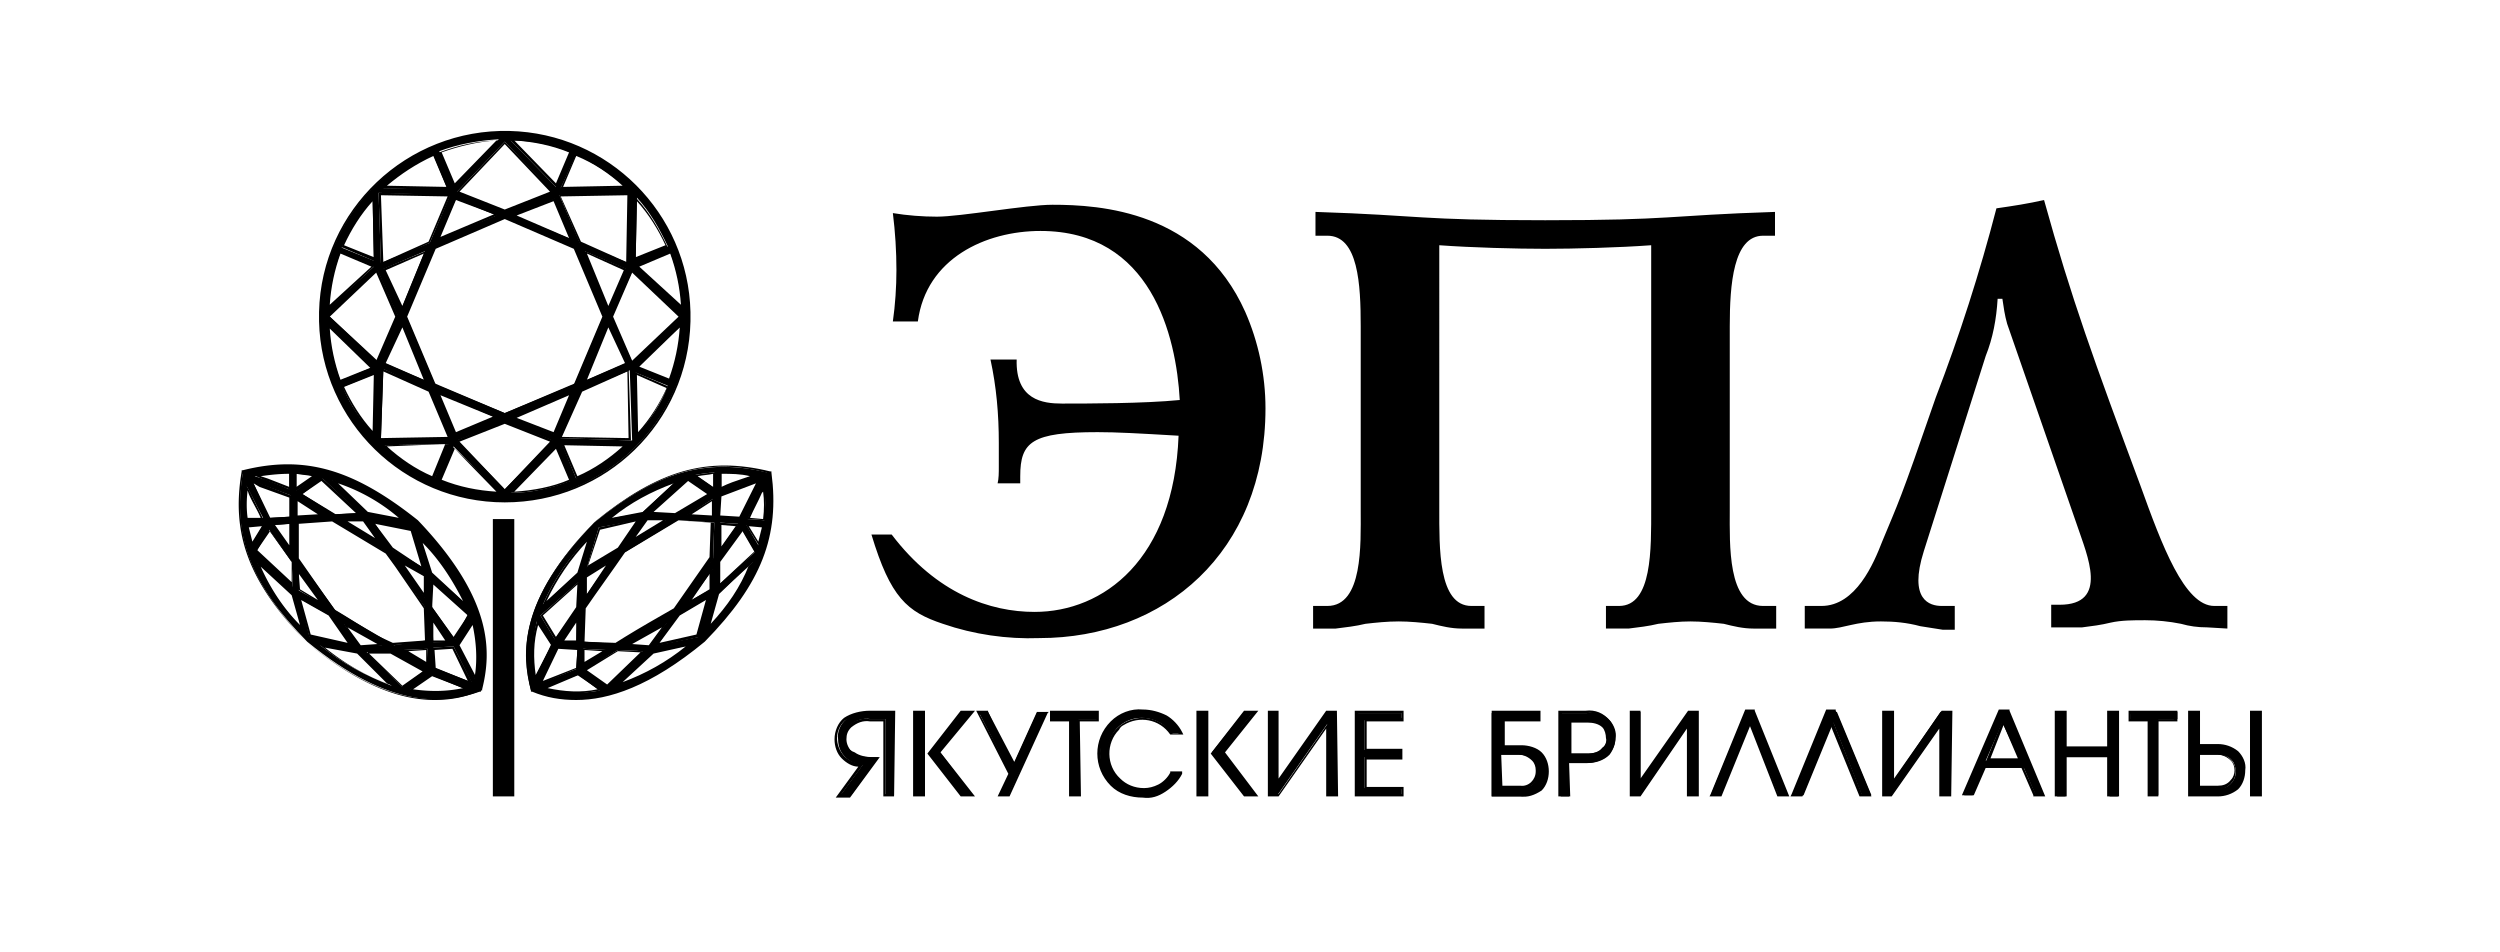 <svg xmlns="http://www.w3.org/2000/svg" width="210" height="80">
  <path d="M142 52.2c.9 0 1.9.1 2.8.2.8.2 1.6.4 2.5.4h1.9v-1.9h-1.1c-3 0-2.8-5.2-2.8-8V27.4c0-3.5.3-7.6 2.8-7.6h1v-2c-9.2.3-8.5.7-19.3.7s-10.2-.4-19.3-.7v2h1c2.6 0 2.8 4.1 2.8 7.6v15.5c0 2.8.2 8-2.8 8h-1.2v1.9h1.9c.8-.1 1.7-.2 2.5-.4.9-.1 1.8-.2 2.8-.2.9 0 1.9.1 2.8.2.8.2 1.6.4 2.5.4h1.9v-1.9h-1.1c-2.8 0-2.7-4.9-2.7-8.2V20.6c2.7.2 6.5.3 8.9.3 2.4 0 6.2-.1 8.9-.3v22.1c0 3.4.1 8.2-2.7 8.2h-1.1v1.9h1.9c.8-.1 1.7-.2 2.5-.4.9-.1 1.8-.2 2.7-.2zm45.1.6v-1.9H186c-2.5 0-4.4-5.1-6.2-10.1-3.9-10.5-5.8-15.7-8.1-24-1.3.3-2.6.5-4 .7-1.4 5.4-3.1 10.7-5.1 15.9-3.1 9-3.1 8.7-4.5 12.1-.7 1.8-2.2 5.4-5.1 5.4h-1.4v1.9h2.1c1.1 0 2.2-.6 4.3-.6 1.1 0 2.2.1 3.3.4.6.1 1.3.2 1.9.3h1v-2h-1.1c-1 0-2.8-.5-1.5-4.6l5.2-16.4c.6-1.5.9-3.1 1-4.8h.4c.1.7.2 1.4.4 2.1l5.9 17c.8 2.4 2.7 6.6-1.5 6.6h-.7v1.9h2.6c.8-.1 1.6-.2 2.4-.4.9-.2 1.9-.2 2.9-.2s2 .1 3 .3c.7.2 1.4.3 2.2.3l1.7.1zM88.4 17.2c-2.2 0-7.7 1-9.7 1-1.2 0-2.5-.1-3.7-.3.2 1.6.3 3.2.3 4.8 0 1.4-.1 2.9-.3 4.3h2.1c.7-5.3 5.7-7.6 10.3-7.6 9.3 0 11.4 8.8 11.7 14.2-3 .3-7.8.3-9.9.3-1.6 0-3.9-.3-3.8-3.7h-2.2c.5 2.3.7 4.6.7 7v2c0 .5 0 1-.1 1.4h1.9V40c0-2.9 1-3.7 6.5-3.7 1.6 0 3.4.1 6.8.3-.4 10.4-6.3 14.8-12.1 14.8-3.7 0-8.2-1.5-12-6.5h-1.7c1.6 5.3 3 6.5 6 7.5 2.6.9 5.4 1.3 8.1 1.2 10.5 0 19-7.2 19-19.3 0-2.8-.6-5.6-1.7-8.1-3.8-8.5-12.2-9-16.2-9zm-46 24.9c8.4 0 15.3-6.7 15.5-15.1v-.8c-.2-8.6-7.3-15.3-15.9-15.1-8.3.2-14.9 6.9-15.1 15.1v.8c.2 8.4 7.1 15.1 15.5 15.1zm-11-5.6c-1.1-1.2-2-2.5-2.6-4l2.7-1.1-.1 5.1zm11-18.2l5.9 2.5 2.4 5.7-2.4 5.7-5.9 2.5-5.9-2.5-2.4-5.7 2.4-5.7 5.9-2.5zm-5.6 1.8l1.5-3.4 3.4 1.4-4.9 2zm6.3-2l3.5-1.4 1.4 3.4-4.9-2zm6 3l3.5 1.5-1.5 3.4-2-4.9zm3.5 9.4L49.1 32l2-4.8 1.5 3.3zM48 33l-1.4 3.5-3.5-1.4L48 33zm-6.3 2.1l-3.4 1.4-1.5-3.5 4.9 2.1zm-8-9.1l-1.5-3.4 3.5-1.5-2 4.9zm2.1 6l-3.5-1.5 1.5-3.3 2 4.8zm.3.8l1.7 4-5.8.1.2-5.9 3.9 1.8zm-3.8 4.6l5.4-.1-1.2 2.9c-1.6-.7-3-1.6-4.2-2.8zm4.6 3l1.2-2.9 3.8 3.9c-1.7 0-3.4-.4-5-1zm1.5-3.4l4-1.6 4 1.6-4 4.1-4-4.1zm4.5 4.4l3.8-3.9 1.2 2.9c-1.6.6-3.3 1-5 1zm5.5-1.2l-1.2-2.9 5.4.1c-1.2 1.2-2.6 2.1-4.2 2.8zm-1.3-3.4l1.7-4 4.1-1.7.2 5.9-6-.2zm6.4-.3l-.1-5.2 2.7 1.1c-.6 1.6-1.5 2.9-2.6 4.1zm3.8-9.2c-.1 1.6-.4 3.2-1 4.7l-2.8-1.2 3.8-3.5zm-1-6.1c.6 1.5.9 3.1 1 4.7l-3.8-3.6 2.8-1.1zm-2.8-4.6c1.1 1.2 1.9 2.6 2.6 4.1l-2.7 1.1.1-5.2zm3.7 10l-4.1 3.8-1.7-3.8 1.7-3.8 4.1 3.8zm-4.4-4.5l-4.1-1.7-1.7-4 5.8-.1v5.8zM48.4 13c1.5.7 2.9 1.6 4.1 2.7l-5.4.1 1.3-2.8zm-.5-.2l-1.2 2.9-3.8-3.9c1.7 0 3.4.3 5 1zm-1.5 3.3l-4 1.6-4-1.6 4-4.2 4 4.2zm-4.5-4.4l-3.8 3.9-1.2-2.9c1.6-.6 3.3-.9 5-1zM36.4 13l1.2 2.9-5.4-.1c1.3-1.2 2.7-2.1 4.2-2.8zm1.4 3.4l-1.7 4-4.1 1.7-.2-5.9 6 .2zm-6.1 6.3l1.7 3.8-1.7 3.8-4.1-3.8 4.1-3.8zm-.4-6l.1 5.2-2.7-1.1c.7-1.6 1.6-3 2.6-4.1zm-2.7 4.5l2.8 1.2-3.8 3.5c.1-1.7.4-3.2 1-4.7zm2.8 9.6L28.6 32c-.6-1.5-.9-3.1-1-4.7l3.8 3.5z"/>
  <path d="M42.4 42.2c-8.5 0-15.4-6.8-15.6-15.2v-.8c.2-8.6 7.4-15.4 16-15.2 8.3.2 15 6.9 15.2 15.2V27c-.2 8.5-7.1 15.2-15.6 15.2zm0-31c-8.4 0-15.3 6.6-15.4 15v.8c.3 8.3 7.1 15 15.4 15 8.4.1 15.3-6.6 15.4-15v-.1-.7c-.2-8.3-7-15-15.4-15zm.3 30.3l4.1-4.2 1.3 3.1H48c-1.6.6-3.3 1-5.1 1l-.2.1zm4-3.8l-3.5 3.6c1.6-.1 3.2-.4 4.6-1l-1.1-2.6zm-4.5 3.8h-.3c-1.7 0-3.5-.4-5.1-1h-.1l1.3-3 4.2 4zm-5.1-1.2c1.5.6 3 .9 4.6 1l-3.5-3.6-1.1 2.6zm5.4 1L38.3 37l4.1-1.7 4.1 1.7-4 4.3zm-3.9-4.2l3.8 4 3.8-4-3.8-1.5-3.8 1.5zm9.8 3.2v-.1l-1.3-3 5.8.1-.2.2c-1.3 1.1-2.7 2.1-4.3 2.8zm-1-2.9l1.1 2.6c1.4-.6 2.7-1.5 3.8-2.5l-4.9-.1zm-10.9 2.9h-.1c-1.5-.7-3-1.6-4.2-2.8l-.2-.1 5.8-.1-1.3 3zm-4-2.8c1.1 1 2.4 1.9 3.8 2.5l1.1-2.7-4.9.2zM53 37l-6.1-.2v-.2l1.7-4 4.2-1.8.2 6.2zm-5.8-.3l5.6.1-.1-5.6-3.8 1.7-1.7 3.8zm-15.4.3v-.1l.2-6 4.2 1.8 1.7 4.1v.1h-.1l-6 .1zm.4-5.8l-.2 5.6 5.6-.1-1.6-3.8-3.8-1.7zm21.2 5.6l-.2-5.6 2.8 1.2h.1v.1c-.7 1.5-1.5 2.9-2.6 4.1l-.1.2zm.1-5.3l.1 4.8c1-1.1 1.8-2.4 2.4-3.7l-2.5-1.1zm-6.8 5.1l-3.8-1.5 5.4-2.3-1.6 3.8zm-3.3-1.5l3.1 1.2 1.3-3.1-4.4 1.9zm-5.2 1.5l-1.6-3.8 5.4 2.3-3.8 1.5zM37 33.2l1.3 3.1 3.1-1.3-4.4-1.8zm-5.6 3.4h-.1v-.1c-1.1-1.2-1.9-2.6-2.6-4.1v-.1l3-1.2-.1 5.3.1.1-.3.1zm-2.5-4.1c.6 1.3 1.4 2.6 2.4 3.7l.1-4.7-2.5 1zm13.5 2.4l-5.9-2.5-2.5-5.8v-.1l2.4-5.8 5.9-2.5 6.1 2.5 2.4 5.8v.1l-2.4 5.8-6 2.5zm-5.8-2.6l5.8 2.4 5.8-2.4 2.4-5.7-2.4-5.7-5.8-2.5-5.8 2.5-2.4 5.7 2.4 5.7zm12.3-.1l2.2-5.3 1.6 3.7-3.8 1.6zm2.2-4.7l-1.8 4.4 3.2-1.4-1.4-3zM36 32.2l-3.8-1.6 1.6-3.7 2.2 5.3zm-3.6-1.7l3.2 1.4-1.8-4.4-1.4 3zm-3.9 1.6c-.6-1.6-.9-3.2-1-4.8v-.2l4.1 3.8-3.1 1.2zm-.8-4.5c.1 1.5.4 2.9.9 4.3l2.5-1-3.4-3.3zm28.6 4.5l-3-1.2 3.9-3.7h.2v.1c-.1 1.6-.4 3.2-1 4.7l-.1.1zm-2.6-1.3l2.5 1c.5-1.4.8-2.8.9-4.3l-3.4 3.3zm-.6-.2l-1.8-4 1.7-4 4.3 4-4.2 4zm-1.6-4l1.6 3.7 3.9-3.7-3.9-3.7-1.6 3.7zm-19.8 4l-4.3-4 4.3-4 1.8 4-1.8 4zm-4-4l3.9 3.7 1.6-3.7-1.6-3.7-3.9 3.7zm23.4-.3L48.9 21l3.8 1.6-1.6 3.7zm-1.8-5l1.8 4.4 1.3-3-3.1-1.4zm-15.6 5l-1.6-3.7L36 21l-2.3 5.3zm-1.3-3.6l1.4 3 1.8-4.4-3.2 1.4zm25 3.4l-4.1-3.8 2.8-1.2V21h.6l-.3.2c.6 1.5.9 3.1 1 4.6v.3zm-3.7-3.7l3.5 3.2c-.1-1.5-.4-2.9-.9-4.3l-2.6 1.1zm-26.2 3.7v-.2c.1-1.6.4-3.2 1-4.7V21l3 1.3-4 3.8zm1.1-4.8c-.5 1.4-.8 2.8-.9 4.3l3.5-3.2-2.6-1.1zm24.3 1l-4.2-1.8-1.7-4.1v-.1h.1l5.9-.1v.1l-.1 6zm-4.1-2l3.8 1.7.1-5.6-5.6.1 1.7 3.8zm-16.8 2l-.2-6.1 6 .1v.2l-1.7 3.9-4.1 1.9zm0-5.9l.2 5.6 3.8-1.7 1.6-3.8-5.6-.1zM53.2 22l.1-5.3-.1-.1h.3v.1c1.1 1.2 1.9 2.6 2.6 4.1v.1L53.2 22zm.3-5.1l-.1 4.7 2.5-1c-.6-1.3-1.4-2.6-2.4-3.7zM31.6 22l-2.8-1.2h-.1v-.1c.6-1.5 1.5-2.9 2.6-4.1l.2-.2.1 5.6zm-2.7-1.4l2.5 1-.1-4.7c-1 1.1-1.8 2.4-2.4 3.7zm19.3-.3l-5.3-2.2 3.8-1.5 1.5 3.7zm-4.8-2.2l4.4 1.9-1.3-3.1-3.1 1.2zm-6.8 2.2l1.6-3.8L42 18l-5.4 2.3zm1.7-3.5L37 19.9l4.5-1.9-3.2-1.2zm4.1 1l-4.1-1.6 4.1-4.3.1.1 4.1 4.2-4.2 1.6zm-3.8-1.7l3.8 1.5 3.8-1.5-3.8-4-3.8 4zM47 16l1.3-2.9-.3-.1-1.2 2.8-4.1-4.2h.3c1.7 0 3.5.4 5.1 1h.1l-.2.2h.6c1.5.7 2.9 1.6 4.1 2.7l.2.2-5.9.3zm1.4-2.9l-1.1 2.6 5-.1c-1.1-1-2.4-1.9-3.9-2.5zm-5.2-1.3l3.5 3.6 1.1-2.6c-1.5-.6-3-.9-4.6-1zM37.8 16l-5.8-.2.2-.2c1.2-1.1 2.6-2.1 4.2-2.8h.1l1.3 3.2zm-5.3-.4l5 .1-1.1-2.6c-1.5.7-2.7 1.5-3.9 2.5zm5.6.2l-1.3-3h.1c1.6-.6 3.3-1 5.1-1h.3l-4.2 4zm-1-3l1.1 2.6 3.5-3.6c-1.6.1-3.2.5-4.6 1zm27.4 26.9c-5.3-1.3-9.4 0-14.6 4.2-6.4 6.6-6.1 11.1-5.3 14.1h.1c2.9 1 7.4 1.7 14.5-4.2 4.6-4.8 6.2-8.7 5.3-14.1zm-3.9 0c.9 0 1.9.1 2.8.2-1 .4-1.9.7-2.8 1.1v-1.3zm-.1 1.9l3.2-1.2-1.5 3.1-1.8-.1.1-1.8zm0 2.3l1.5.1-1.5 2.1v-2.2zm-2.1-4c.5-.1 1.1-.2 1.6-.2V41l-1.6-1.1zM58 50.4l1.9-2.6v1.6l-2 1.1.1-.1zm-1.2.8c-1.6 1-3.3 1.9-4.9 2.9l-2.8-.2.1-2.8c1.1-1.6 2.2-3.1 3.3-4.7l4.5-2.7 3 .2-.1 3-3.1 4.3zm-.8 1.1l-1.5 2-1.8-.1 3.3-1.9zm-5.1 2.3l-2 1.2.1-1.3 1.9.1zm-1.8-4.4l.1-1.8 2-1.2-2.1 3zm3.9-4.7l1.3-1.9 1.6.1-2.7 1.6-.2.2zm6.9-2.1l-2.2-.1 2.2-1.4v1.5zm-.3-1.9l-2.8 1.7-2.1-.1 3.2-2.9 1.7 1.3zM51 43.6c1.7-1.5 3.7-2.6 5.9-3.3l-3 2.8-2.9.5zm-.7.7l3.3-.6-1.6 2.4-2.7 1.6 1-3.4zm-.8.8l-.9 3-3 2.7c.9-2.1 2.3-4.1 3.9-5.7zm-.9 3.8l-.1 2.1-1.9 2.7-1.2-2 3.2-2.8zm-.1 3.1l-.1 2h-1.3l1.4-2zm-3.6 5c-.3-1.6-.2-3.2.2-4.8l1.2 1.9c0 .1-1.4 2.9-1.4 2.9zm1.9-2.6l1.7.1-.1 1.7-3 1.2 1.4-3zm-1.2 3.4l2.9-1.1 1.9 1.3c-1.5.3-3.2.2-4.8-.2zm3.5-1.5l2.8-1.7 2.1.1-3 2.9-1.9-1.3zm2.8 1.3l2.9-2.8 3.1-.6c-1.8 1.4-3.8 2.6-6 3.4zm6.8-4.1l-3.5.7 1.8-2.5 2.5-1.5-.8 3.3zm.8-.7l.8-2.9 3-2.7c-.9 2.1-2.2 4-3.8 5.6zm.8-3.6l.1-2 1.9-2.7 1.1 1.9-3.1 2.8zm3.4-3.4l-1-1.7 1.4.1c-.1.5-.2 1.1-.4 1.6zm.5-2.1l-1.4-.1c.5-.9.9-1.8 1.4-2.7.1.9.1 1.8 0 2.8z"/>
  <path d="M48.4 58.8c-1.3 0-2.5-.2-3.7-.7h-.1V58c-.8-3.2-1-7.7 5.4-14.2 5.3-4.3 9.4-5.5 14.7-4.2h.1v.1c.7 5.3-.8 9.3-5.6 14.2-4.6 3.8-8.1 4.9-10.8 4.9zm-3.7-.9c3 1 7.4 1.6 14.4-4.2 4.7-4.9 6.2-8.8 5.3-14-5.1-1.3-9.1-.1-14.5 4.2-6.2 6.5-6 10.9-5.2 14zm3.7.4c-.9 0-1.9-.1-2.8-.4l-.3-.1 3.3-1.3h.1l2 1.5h-.2l-2.1.3zm-2.4-.5c1.4.3 2.8.4 4.2.1l-1.6-1.2-2.6 1.1zm5 0l-2.1-1.5 3-1.7 2.1.1v.1l.1.1-3.1 2.9zm-1.7-1.5l1.7 1.2 2.8-2.7-1.9-.1-2.6 1.6zm2.2 1.5l3.3-3.1 3.5-.7-.3.3c-1.8 1.5-3.9 2.6-6.1 3.4l-.4.1zm3.4-2.9l-2.6 2.4c1.9-.7 3.7-1.7 5.3-3l-2.7.6zm-9.8 2.7l1.6-3.3h.1l1.8.1-.1 1.8h-.1l-3.3 1.4zm1.8-3.1l-1.3 2.7 2.8-1.1.1-1.5-1.6-.1zm-2 2.6h-.2l.1-.1c-.3-1.6-.2-3.2.3-4.8l.1-.2 1.3 2.2v.1L45.1 57v.1h-.2zm.3-4.6c-.4 1.4-.4 2.8-.2 4.2l1.3-2.5-1.1-1.7zm3.6 3.5l.1-1.5 2 .1.1-.1v.3h-.1L48.8 56zm.3-1.4v1l1.5-.9-1.5-.1zm5.4-.2l-2.2-.1 3.9-2.2-1.7 2.3zm-1.4-.3l1.4.1 1.1-1.5-2.5 1.4zm1.9.2l2-2.8 2.6-1.5.1.1v.1l-.9 3.3-3.8.8zm2.1-2.6L55.4 54l3.1-.7.8-2.9-2.2 1.3zm-5.3 2.5l-2.8-.1-.1-.1.1-2.8.9-1.3c.8-1.1 1.6-2.3 2.4-3.4l4.6-2.8 3.1.2-.1 3.1-3 4.3c-1.4.8-2.7 1.6-4.1 2.4l-1 .5zm-2.8-.3l2.7.1.8-.5c1.3-.8 2.7-1.6 4.1-2.4l3-4.3.1-2.9-2.9-.2-4.5 2.7c-.8 1.1-1.6 2.3-2.4 3.4L49 51v2.9zm-.5.2L47 54l1.4-2h.2l-.1 2.1zm-1.1-.3h1v-1.5l-1 1.5zm-.7.1l-1.3-2.2 3.4-3-.1 2.3-2 2.9zm-1.1-2.2l1.1 1.8 1.7-2.5.1-1.9-2.9 2.6zm13.7 1.5l.9-3.3 3.4-3-.2.4c-.9 2.1-2.2 4-3.8 5.7l-.3.2zm1.1-3.3l-.7 2.5c1.4-1.5 2.5-3.1 3.2-4.9l-2.5 2.4zm-15 1.3l.2-.4c.9-2.1 2.3-4.1 3.9-5.8v-.1h.3l-.1.2-.9 3-3.4 3.1zm3.9-5.7c-1.4 1.5-2.5 3.1-3.4 5l2.6-2.4.8-2.6zm8.2 5.5l.3-.4.1-.2 1.9-2.6h.2v1.8L57.5 51zm.6-.6l1.5-.9v-1.3l-1.5 2.2zm-9.1.2l.1-2.2 2.5-1.5-2.6 3.7zm.3-2.1v1.4l1.6-2.4-1.6 1zm11.1.8l-.2-.1.1-2.1 2-2.8 1.2 2-3.1 3zm.1-2.1V49l2.9-2.7-1-1.7-1.9 2.6zm-11.3.8l1.1-3.7 3.4-.7.1.1v.1l-1.7 2.4-2.9 1.8zm1.2-3.5l-1 3 2.5-1.5 1.5-2.2-3 .7zm9.9 2l.1-2.6 1.6.1v.1l-1.7 2.4zm.3-2.4v1.8l1.2-1.7-1.2-.1zm3.2 1.8L62.6 44l1.7.1v.1c-.1.5-.2 1-.3 1.6l.1.1h-.3zm-.9-1.7l.8 1.3.3-1.2-1.1-.1zm-10.3 1.6l1.6-2.3 1.7.1v.2l-3.3 2zm1.8-2.1l-1 1.4 2.3-1.4h-1.3zm-3.7.1l.3-.3c1.7-1.5 3.8-2.6 5.9-3.3h.7l-.6.2-3 2.8-3.3.6zm5.9-3.2c-1.9.7-3.6 1.6-5.2 2.9L54 43l2.6-2.4zm7.7 3.1l-1.6-.1.1-.1c.4-.7.7-1.5 1.1-2.2l.4-.9v3.3zm-1.3-.2l1.1.1c.1-.8.1-1.6 0-2.3l-.1.1c-.3.7-.7 1.4-1 2.1zm-.7.1l-2-.1.1-2h.1l3.5-1.3-1.7 3.4zm-1.8-.3l1.6.1 1.4-2.8-2.9 1.1-.1 1.6zm-.5.2l-2.6-.1 2.5-1.5v-.1h.5l-.3.2-.1 1.5zm-1.9-.3l1.7.1v-1.2l-1.7 1.1zm-1.3.1l-2.3-.1 3.4-3.1 2 1.4-3.1 1.8zm-1.9-.3l1.8.1 2.7-1.6-1.6-1.1-2.9 2.6zm5.2-1.7L58.3 40v-.1h.1c.5-.1 1.1-.2 1.7-.2h.1l-.1 1.6zM58.6 40l1.3.9v-1.1c-.4.1-.8.1-1.3.2zm1.9 1.2l-.1-.1.1-1.5h.1c1 0 1.9.1 2.8.2l.3.1-.3.1-.9.3-2 .9zm.1-1.4v1.1c.6-.3 1.2-.5 1.8-.7l.6-.2c-.8-.2-1.6-.2-2.4-.2zm-40.2-.1c-.9 5.4.7 9.4 5.4 14.2 7.1 5.8 11.6 5.2 14.5 4.2h.1V58c.8-3 1-7.5-5.3-14.1-5.3-4.2-9.4-5.5-14.7-4.2zm15.2 8l-2.7-1.6-1.6-2.4 3.3.6 1 3.4zm-2.5 6.5c-1.6-1-3.3-1.9-4.9-2.9L25 46.9l-.1-3 3-.2 4.5 2.7.8 1.1 2.5 3.5.1 2.8-2.7.4zm2.8.3v1.3l-2-1.2 2-.1zm-3.8-.3l-1.8.1-1.4-1.9 3.2 1.8zm-5-3.5l-2-1.1V48l1.8 2.5.2.2zm-2.2-8.8l2.2 1.4-2.2.1v-1.5zm4 1.8l1.6-.1 1.3 1.9-.2-.1-2.7-1.7zm4.8 3.5l2 1.2v1.8l-2-3zm-5.8-6.9c2.2.7 4.2 1.8 5.9 3.3l-3-.5-2.9-2.8zm2.3 2.8l-2 .1-2.8-1.7 1.7-1.3 3.1 2.9zM26.5 40l-1.6 1.2v-1.4c.5 0 1.1.1 1.6.2zm-2.2-.3v1.4c-.9-.4-1.9-.8-2.9-1.1 1-.2 1.9-.3 2.9-.3zm.1 1.9v1.8l-1.8.1-1.4-3.1 3.2 1.2zm.1 4.6L23 44.1l1.5-.1v2.2zm-3.8-5.4c.5.9.9 1.8 1.4 2.7l-1.4.1c-.1-.9-.1-1.8 0-2.8zm.4 5c-.2-.5-.3-1.1-.4-1.6l1.4-.1-1 1.7zm1.5-1.3l1.9 2.7.1 2.1-3.1-2.9 1.1-1.9zm2.8 8.3c-1.6-1.6-2.9-3.5-3.8-5.6l3 2.7.8 2.9zm-.2-2.5l2.5 1.4 1.8 2.5-3.5-.7-.8-3.2zm1.7 3.9l3.1.6 2.9 2.8c-2.1-.8-4.2-1.9-6-3.4zm3.9.6l2.1-.1 2.8 1.6-1.9 1.4-3-2.9zm3.6 3.2l1.8-1.3 2.9 1.2c-1.5.4-3.1.4-4.7.1zm1.9-6l1.3 1.9-1.2.1-.1-2zm.2 4.1l-.1-1.7 1.7-.1 1.5 3-3.1-1.2zm3.4.9l-1.4-2.8 1.2-1.9c.5 1.5.5 3.1.2 4.7zm-1.7-3.3L36.3 51l-.1-2.2 3.1 2.8-1.1 2.1zm1-2.9l-3-2.7-.9-3c1.6 1.6 3 3.6 3.9 5.7z"/>
  <path d="M36.5 58.8c-2.7 0-6.2-1.1-10.8-4.9-4.8-5-6.3-9-5.4-14.3v-.1h.1c5.2-1.3 9.3-.1 14.7 4.2 6.3 6.6 6.2 11 5.4 14.2v.1h-.1c-1.4.6-2.6.8-3.9.8zm-16.1-19c-.8 5.2.6 9.1 5.3 14.1 7 5.7 11.3 5.2 14.4 4.1.8-3.1.9-7.5-5.3-14-5.2-4.3-9.2-5.5-14.4-4.2zm16 18.5c-.7 0-1.4-.1-2-.2h-.2l2-1.5 3.2 1.3-.3.1c-.8.2-1.7.3-2.7.3zm-1.7-.4c1.4.2 2.8.2 4.2-.1l-2.6-1-1.6 1.1zm-.8-.1l-3.1-2.9.1-.1v-.1l2.2-.1 3 1.7-2.2 1.5zM31 54.9l2.8 2.7 1.7-1.2-2.7-1.5H31zm2.4 2.9l-.4-.2c-2.2-.8-4.3-1.9-6.1-3.4l-.4-.2 3.6.7 3.3 3.1zm-6.1-3.4c1.6 1.3 3.3 2.3 5.2 3L30 54.9l-2.7-.5zm12.5 3.2l-3.4-1.4-.1-1.8 1.8-.1 1.7 3.3zm-3.2-1.5l2.7 1.1-1.3-2.7-1.5.1.1 1.5zm3.4 1.2l-1.6-3.1 1.4-2.2.1.2c.5 1.6.5 3.2.2 4.8l-.1.3zm-1.4-3.1l1.3 2.5c.2-1.4.1-2.8-.2-4.2l-1.1 1.7zM36 56l-2.1-1.2h-.1v-.3l.1.1 2-.1.1 1.5zm-1.7-1.3l1.5.9v-1l-1.5.1zm-4.1-.3L28.6 52l3.9 2.2-2.3.2zm-1-1.7l1.1 1.5 1.4-.1-2.5-1.4zm.5 1.7l-3.7-.8-.9-3.3v-.2l2.7 1.5 1.9 2.8zm-3.6-1.1l3.1.7-1.6-2.3-2.3-1.3.8 2.9zm6.8.9l-1.2-.7c-1.2-.7-2.5-1.4-3.7-2.2l-.1-.1-3-4.3-.1-3.1 3.1-.2 4.6 2.8.8 1.1 2.5 3.6.1 2.9-3 .2zm-4.8-3c1.2.7 2.4 1.5 3.6 2.2l1.3.6 2.7-.2-.1-2.7-2.4-3.5-.8-1.1-4.5-2.7-2.8.2v2.9l3 4.3zm8.1 2.8v-2h.2l1.4 2h-1.6zm.2-1.7v1.5h1l-1-1.5zm1.7 1.6l-2-2.8.1-2.4 3.4 3-1.5 2.2zM36.3 51l1.8 2.5 1.2-1.8-2.9-2.6-.1 1.9zm-10.7 2.1l-.3-.3c-1.6-1.6-2.9-3.6-3.8-5.7l-.2-.4 3.4 3 .9 3.4zm-3.7-5.5c.8 1.8 1.9 3.5 3.3 4.9l-.7-2.5-2.6-2.4zm17.6 3.6l-3.4-3-1-3.5.3.3c1.6 1.7 3 3.6 3.9 5.8l.2.4zm-3.2-3.1l2.6 2.4c-.9-1.8-2-3.5-3.4-4.9l.8 2.5zM27.4 51L25 49.5v-1.9l.2.2 1.9 2.8.3.4zm-2.2-1.5l1.5.9-1.6-2.2.1 1.3zm10.7 1.1l-2.5-3.7 2.5 1.5v2.2zM34 47.5l1.6 2.3v-1.4l-1.6-.9zm-9.5 1.8l-3.2-2.9 1.2-2 2 2.8.1 2.1h-.1zm-2.9-3.1l2.9 2.7v-1.8l-1.8-2.5-1.1 1.6zm14.2 1.7l-3-1.8-1.7-2.4.1-.1h.1l3.4.6v.1l1.1 3.6zM33 46l2.4 1.6-.9-3-3-.6 1.5 2zm-8.4.5l-1.7-2.4V44h.1l1.6-.1v2.6zm-1.5-2.4l1.2 1.7V44l-1.2.1zm-1.9 2.4l-.2-.7c-.2-.5-.3-1.1-.4-1.6v-.1l1.7-.1-1.1 1.8v.7zm-.3-2.2l.3 1.2.8-1.3-1.1.1zm11.3 1.5l-.6-.3-3-1.9 2-.1v.1l1.6 2.2zm-3-2l2.3 1.4-1-1.4h-1.3zm4.9 0l-3.3-.6-2.9-2.8v-.3l.2.2c2.2.7 4.2 1.8 5.9 3.3l.1.2zm-3.2-.8l2.6.5a15.3 15.3 0 00-5.1-2.9l2.5 2.4zm-10.3.8c-.1-1-.1-2 0-2.9v-.3l.5.9c.3.7.7 1.4 1 2.1l.1.1-1.6.1zm.2-2.6c-.1.8-.1 1.6 0 2.3h1.1c-.3-.7-.7-1.3-1-2l-.1-.3zm1.8 2.4L21 40.2l.9.4 2.5 1h.1l.1 2h-2zm-1.3-3l1.4 2.9 1.6-.1v-1.6l-2.5-.9-.5-.3zm3.5 2.9V42l-.3-.2h.5l2.4 1.6-2.6.1zm.2-1.4v1.2l1.7-.1-1.7-1.1zm3.1 1.2l-3-1.8 1.9-1.4 3.4 3.1-2.3.1zm-2.7-1.8l2.7 1.7 1.8-.1-2.9-2.7-1.6 1.1zm-.6-.2v-1.7h.1c.6 0 1.1.1 1.7.2h.1v.2l-1.9 1.3zm.1-1.5v1.1l1.3-.9c-.4-.1-.8-.1-1.3-.2zm-.5 1.4l-.1-.1c-.6-.2-1.2-.5-1.9-.7l-.9-.4-.3-.1.3-.1c.9-.2 1.9-.3 2.8-.2h.1v1.6zM21.9 40l.6.2 1.8.7v-1.1c-.9 0-1.7.1-2.4.2zm19.6 3.7h1.6v23.1h-1.6V43.7z"/>
  <path d="M43.2 66.9h-1.8V43.6h1.8v23.3zm-1.6-.2H43V43.8h-1.4v22.9zm100.3-6.9h.7v7h-.7v-6l-4.1 6h-.7v-7h.7v6l4.1-6zm4.7 0l-2.9 7h.8l2.5-6.1 2.4 6.1h.8l-2.9-7h-.7zm30.6 3.1h-3.7v-3h-.7v7h.7v-3.3h3.7v3.3h.7v-7h-.7v3zm10.7.3c.4.4.6.9.6 1.5s-.2 1.1-.6 1.5c-.4.4-1 .6-1.6.6H184v-7h.7v2.9h1.6c.5-.1 1.1.1 1.6.5zm-.1 1.6c0-.3-.1-.7-.3-.9-.3-.4-.8-.5-1.2-.5h-1.6v2.8h1.6c.8.1 1.4-.5 1.5-1.2v-.2zm1.4-5v7h.7v-7h-.7zm-10.2.7h1.6v6.3h.7v-6.4h1.6v-.6H179v.7zm-25.4-.7l-2.9 7h.8l2.5-6.1 2.4 6.1h.8l-2.9-7h-.7zm15.1 0l3 7h-.7l-1-2.3h-3.3l-1 2.3h-.7l3-7h.7zm1 4.1l-1.5-3.2-1.4 3.2H169.7zm-10.8 1.9v-6h-.7v7h.7l4.2-6v6h.7v-7h-.8l-4.1 6zm-23.6-5.2c.3.4.5.9.4 1.4 0 .5-.2 1-.5 1.4-.5.5-1.2.7-1.9.7h-1.5v2.8h-.7v-7h2.2c.7-.2 1.5.1 2 .7zm-.3 1.3c0-.4-.1-.7-.4-1-.4-.3-.8-.5-1.3-.5h-1.5v2.9h1.5c.5 0 1-.1 1.3-.5.3-.2.4-.5.4-.9zm-53.5-2h-.8L78 63.3l2.8 3.5h.9l-2.8-3.7 2.6-3.2zm5.6 0l-2 4.4-2.1-4.5h-.8l2.7 5.2-.9 1.8h.7l3.2-7-.8.1zM97.3 66c-.4.2-.8.3-1.3.3-1.6 0-3-1.3-3-2.9v-.1c0-.8.3-1.5.8-2.1.6-.6 1.3-.9 2.1-.9.6 0 1.2.2 1.7.5.3.2.5.5.7.8h.9c-.3-.6-.7-1.1-1.3-1.4-.6-.3-1.2-.5-1.9-.5-1 0-1.9.3-2.6 1-.7.7-1 1.6-1 2.6s.3 1.9 1 2.6c.7.7 1.6 1 2.6 1 .7 0 1.3-.2 1.9-.5.6-.4 1-.9 1.3-1.5h-.8c-.3.5-.6.8-1.1 1.1zm-9-5.5h1.6v6.3h.7v-6.4h1.6v-.6h-3.9v.7zm-11.5 6.3h.7v-7h-.7v7zm-5.7-6.4c-.5.4-.8 1.1-.7 1.7 0 .6.2 1.1.6 1.5.4.4.9.6 1.5.6l-1.9 2.6h.9l2.3-3.2h-.5c-.5 0-1.1-.1-1.5-.4-.6-.2-.8-.7-.8-1.2 0-.4.1-.8.4-1.1.5-.4 1.1-.6 1.7-.5h1.3v6.4h.7v-7h-2c-.7 0-1.4.2-2 .6zm29.5 6.4h.7v-7h-.7v7zm13.3 0h3.8v-.6h-3.1v-2.6h3V63h-3v-2.5h3.1v-.6h-3.8v6.9zm15.3-3.5c.4.4.6.9.6 1.5s-.2 1.1-.6 1.5c-.4.4-1 .6-1.6.6h-2.3v-7h3.8v.6h-3v2.3h1.6c.5-.1 1.1.1 1.5.5zm-.1 1.5c0-.3-.1-.7-.3-.9-.3-.4-.8-.5-1.2-.5H126v2.8h1.7c.5 0 .9-.1 1.2-.5.1-.3.2-.6.2-.9zm-21.8 1v-6h-.7v7h.7l4.2-6v6h.7v-7h-.7l-4.2 6zm-2-6h-.8l-2.7 3.4 2.8 3.6h.9l-2.8-3.7 2.6-3.3z"/>
  <path d="M96 67c-1 0-2-.3-2.7-1-1.5-1.5-1.5-3.9 0-5.4.7-.7 1.7-1.1 2.7-1 .7 0 1.4.2 2 .5.5.3 1 .8 1.3 1.4l.1.2h-1.1c-.9-1.3-2.6-1.6-3.9-.8-.2.1-.3.2-.4.4-1.1 1.1-1.1 3 .1 4.1.5.5 1.2.8 2 .8.4 0 .8-.1 1.2-.3.4-.2.8-.6 1-1v-.1h1v.2c-.3.6-.8 1.1-1.4 1.5-.6.4-1.2.6-1.9.5zm0-7.2c-.9 0-1.8.3-2.5 1-1.4 1.4-1.4 3.6 0 5 .7.7 1.6 1 2.5 1 .6 0 1.3-.2 1.8-.5s.9-.7 1.2-1.2h-.5c-.6.9-1.5 1.4-2.5 1.4-1.7 0-3.1-1.3-3.1-3v-.1c0-.8.3-1.6.9-2.2.6-.6 1.4-.9 2.2-.9.6 0 1.2.2 1.8.6.3.2.5.4.7.7h.5c-.3-.5-.7-.9-1.1-1.2-.6-.4-1.3-.6-1.9-.6zm35.9 7.1h-1v-7.2h2.3c.8-.1 1.5.2 2 .8.3.4.5.9.5 1.4 0 .6-.2 1.1-.6 1.5-.5.5-1.2.7-1.9.7h-1.4l.1 2.8zm-.7-.2h.5v-2.8h1.6c.6.1 1.3-.2 1.8-.6.3-.4.5-.9.5-1.4 0-.5-.1-.9-.4-1.3-.5-.5-1.2-.8-1.9-.7h-2.1v6.8zm-13.3.2h-4.1v-7.2h4.1v.9h-3.1v2.3h3v.9h-3v2.3h3.1v.8zm-3.8-.2h3.6v-.4h-3.1v-2.8h3v-.4h-3v-2.8h3.1v-.4h-3.6v6.8zm-1.7.2h-1v-5.7l-4 5.7h-.9v-7.2h.9v5.7l4-5.7h.9l.1 7.2zm-.7-.2h.4V60h-.5l-4.4 6.3V60h-.4v6.7h.6l4.4-6.3-.1 6.3zm-6 .2h-1.2l-2.8-3.6 2.8-3.6h1.2l-2.8 3.5 2.8 3.7zm-1-.2h.5l-2.7-3.5.1-.1 2.5-3.1h-.5l-2.6 3.3 2.7 3.4zm-3.2.2h-1v-7.2h1v7.2zm-.7-.2h.4V60h-.4v6.7zm-10 .2h-1v-6.3h-1.6v-.9h4.1v.9h-1.6l.1 6.3zm-.7-.2h.4v-6.3h1.6V60h-3.7v.4H90v6.3zm-5.3.2h-1l.9-1.9-2.7-5.3h1v.1l2.2 4.2 1.9-4.2h1l-.1.1-3.2 7zm-.6-.2h.5l3-6.7h-.5l-2 4.6-2.4-4.6h-.5l2.7 5-.8 1.7zm-2.3.2h-1.2l-2.8-3.6 2.8-3.6h1.2L79 63.2l2.9 3.7zm-1-.2h.5l-2.8-3.5.1-.1 2.5-3.1h-.5l-2.6 3.3 2.8 3.4zm-3.2.2h-1v-7.2h1v7.2zm-.8-.2h.4V60h-.4v6.7zm-1.8.2h-.9v-6.3h-1.1c-.6-.1-1.1.1-1.6.5-.3.3-.4.6-.4 1s.2.8.5 1.1c.4.3.9.4 1.5.4h.8L71.4 67h-1.2l1.9-2.6c-.5 0-1-.3-1.4-.7-.4-.4-.6-1-.6-1.6 0-.7.3-1.4.8-1.8.6-.4 1.4-.6 2.2-.6h2.1l-.1 7.2zm-.7-.2h.4V60H73c-.7 0-1.4.2-2 .5-.9.8-.9 2.1-.1 3 .4.4.9.6 1.4.6h.3l-1.9 2.6h.5l2.1-2.9H73c-.6 0-1.1-.1-1.6-.4-.4-.3-.6-.8-.6-1.3 0-.4.2-.9.5-1.2.5-.4 1.1-.6 1.7-.5h1.4v6.3zm115.6.2h-1v-7.2h1v7.2zm-.7-.2h.4V60h-.4v6.7zm-8 .2h-.9v-6.3h-1.6v-.9h4.1v.9h-1.6v6.3zm-.7-.2h.4v-6.3h1.6V60H179v.4h1.6v6.3zm-2.6.2h-1v-3.3h-3.4v3.3h-1v-7.2h1v3h3.4v-3h1v7.2zm-.7-.2h.4V60h-.4v3h-3.9v-3h-.4v6.7h.4v-3.3h3.9v3.3zm-5.5.2h-1v-.1l-1-2.3h-3l-1 2.3h-1l3.1-7.2h.9v.1l3 7.2zm-.8-.2h.5l-2.9-6.7h-.6l-2.9 6.7h.5l1-2.3h3.4v.1l1 2.2zm-7.1.2h-1v-5.7l-4 5.7h-.8v-7.2h1v5.7l4-5.7h.9l-.1 7.2zm-.7-.2h.4V60h-.5l-4.3 6.3V60h-.4v6.7h.5l4.4-6.3-.1 6.3zm-6 .2h-1l-2.4-5.9-2.4 5.9h-1l.1-.2 2.9-7.1h.8v.1l3 7.2zm-.8-.2h.5l-2.8-6.7h-.5l-2.8 6.7h.5l2.6-6.3 2.5 6.3zm-6.1.2h-1L147 61l-2.4 5.9h-1l.1-.2 2.9-7.1h.8v.1l2.9 7.2zm-.9-.2h.6l-2.8-6.7h-.5l-2.8 6.7h.5l2.6-6.3 2.4 6.3zm-6.7.2h-1v-5.7l-3.9 5.7h-.9v-7.2h.9v5.7l4-5.7h.9v7.2zm-.7-.2h.4V60h-.5l-4.3 6.3V60h-.4v6.7h.5l4.3-6.3v6.3zm-14.3.2h-2.4v-7.2h4.1v.9h-3v2h1.4c.6 0 1.3.2 1.7.6.4.4.6 1 .6 1.6 0 .6-.2 1.2-.6 1.6-.6.4-1.2.6-1.8.5zm-2.2-.2h2.2c.6 0 1.1-.2 1.5-.5.4-.4.5-.8.5-1.4 0-.5-.2-1-.5-1.4-.4-.4-1-.6-1.6-.5h-1.7v-2.5h3V60h-3.5l.1 6.7zm60.8.2h-2.5v-7.2h1v2.8h1.5c.6 0 1.2.2 1.7.6.4.4.7 1 .6 1.6 0 .6-.2 1.2-.6 1.6-.5.4-1.1.6-1.7.6zm-2.2-.2h2.2c.6 0 1.1-.2 1.5-.5.4-.4.6-.9.6-1.4 0-.5-.2-1-.5-1.4-.4-.4-1-.6-1.6-.5h-1.8V60h-.4v6.7zm-56.4-.4H126v-3h1.7c.8-.1 1.5.6 1.6 1.4v.1c0 .8-.7 1.5-1.6 1.5zm-1.5-.3h1.5c.7.1 1.3-.5 1.3-1.2v-.1c0-.3-.1-.6-.3-.8-.3-.3-.7-.5-1.1-.5h-1.5l.1 2.6zm60.1.3h-1.8v-3h1.7c.9 0 1.6.7 1.6 1.5 0 .3-.1.7-.3.9-.3.4-.7.6-1.2.6zm-1.5-.3h1.5c.4 0 .8-.1 1.1-.5.2-.2.3-.5.3-.8 0-.3-.1-.6-.3-.8-.3-.3-.7-.5-1.1-.5h-1.5V66zm-14.9-2h-3.1l1.5-3.7 1.6 3.7zm-2.7-.3h2.3l-1.2-2.8-1.1 2.8zm-33.8-.2h-1.7v-3.2h1.7c.5 0 1 .1 1.4.5.3.3.4.6.4 1s-.1.7-.4 1c-.4.5-.9.7-1.4.7zm-1.4-.2h1.4c.4 0 .9-.1 1.2-.4.2-.2.4-.6.3-.9 0-.3-.1-.7-.3-.9-.3-.3-.8-.4-1.2-.4H132v2.6z"/>
</svg>
